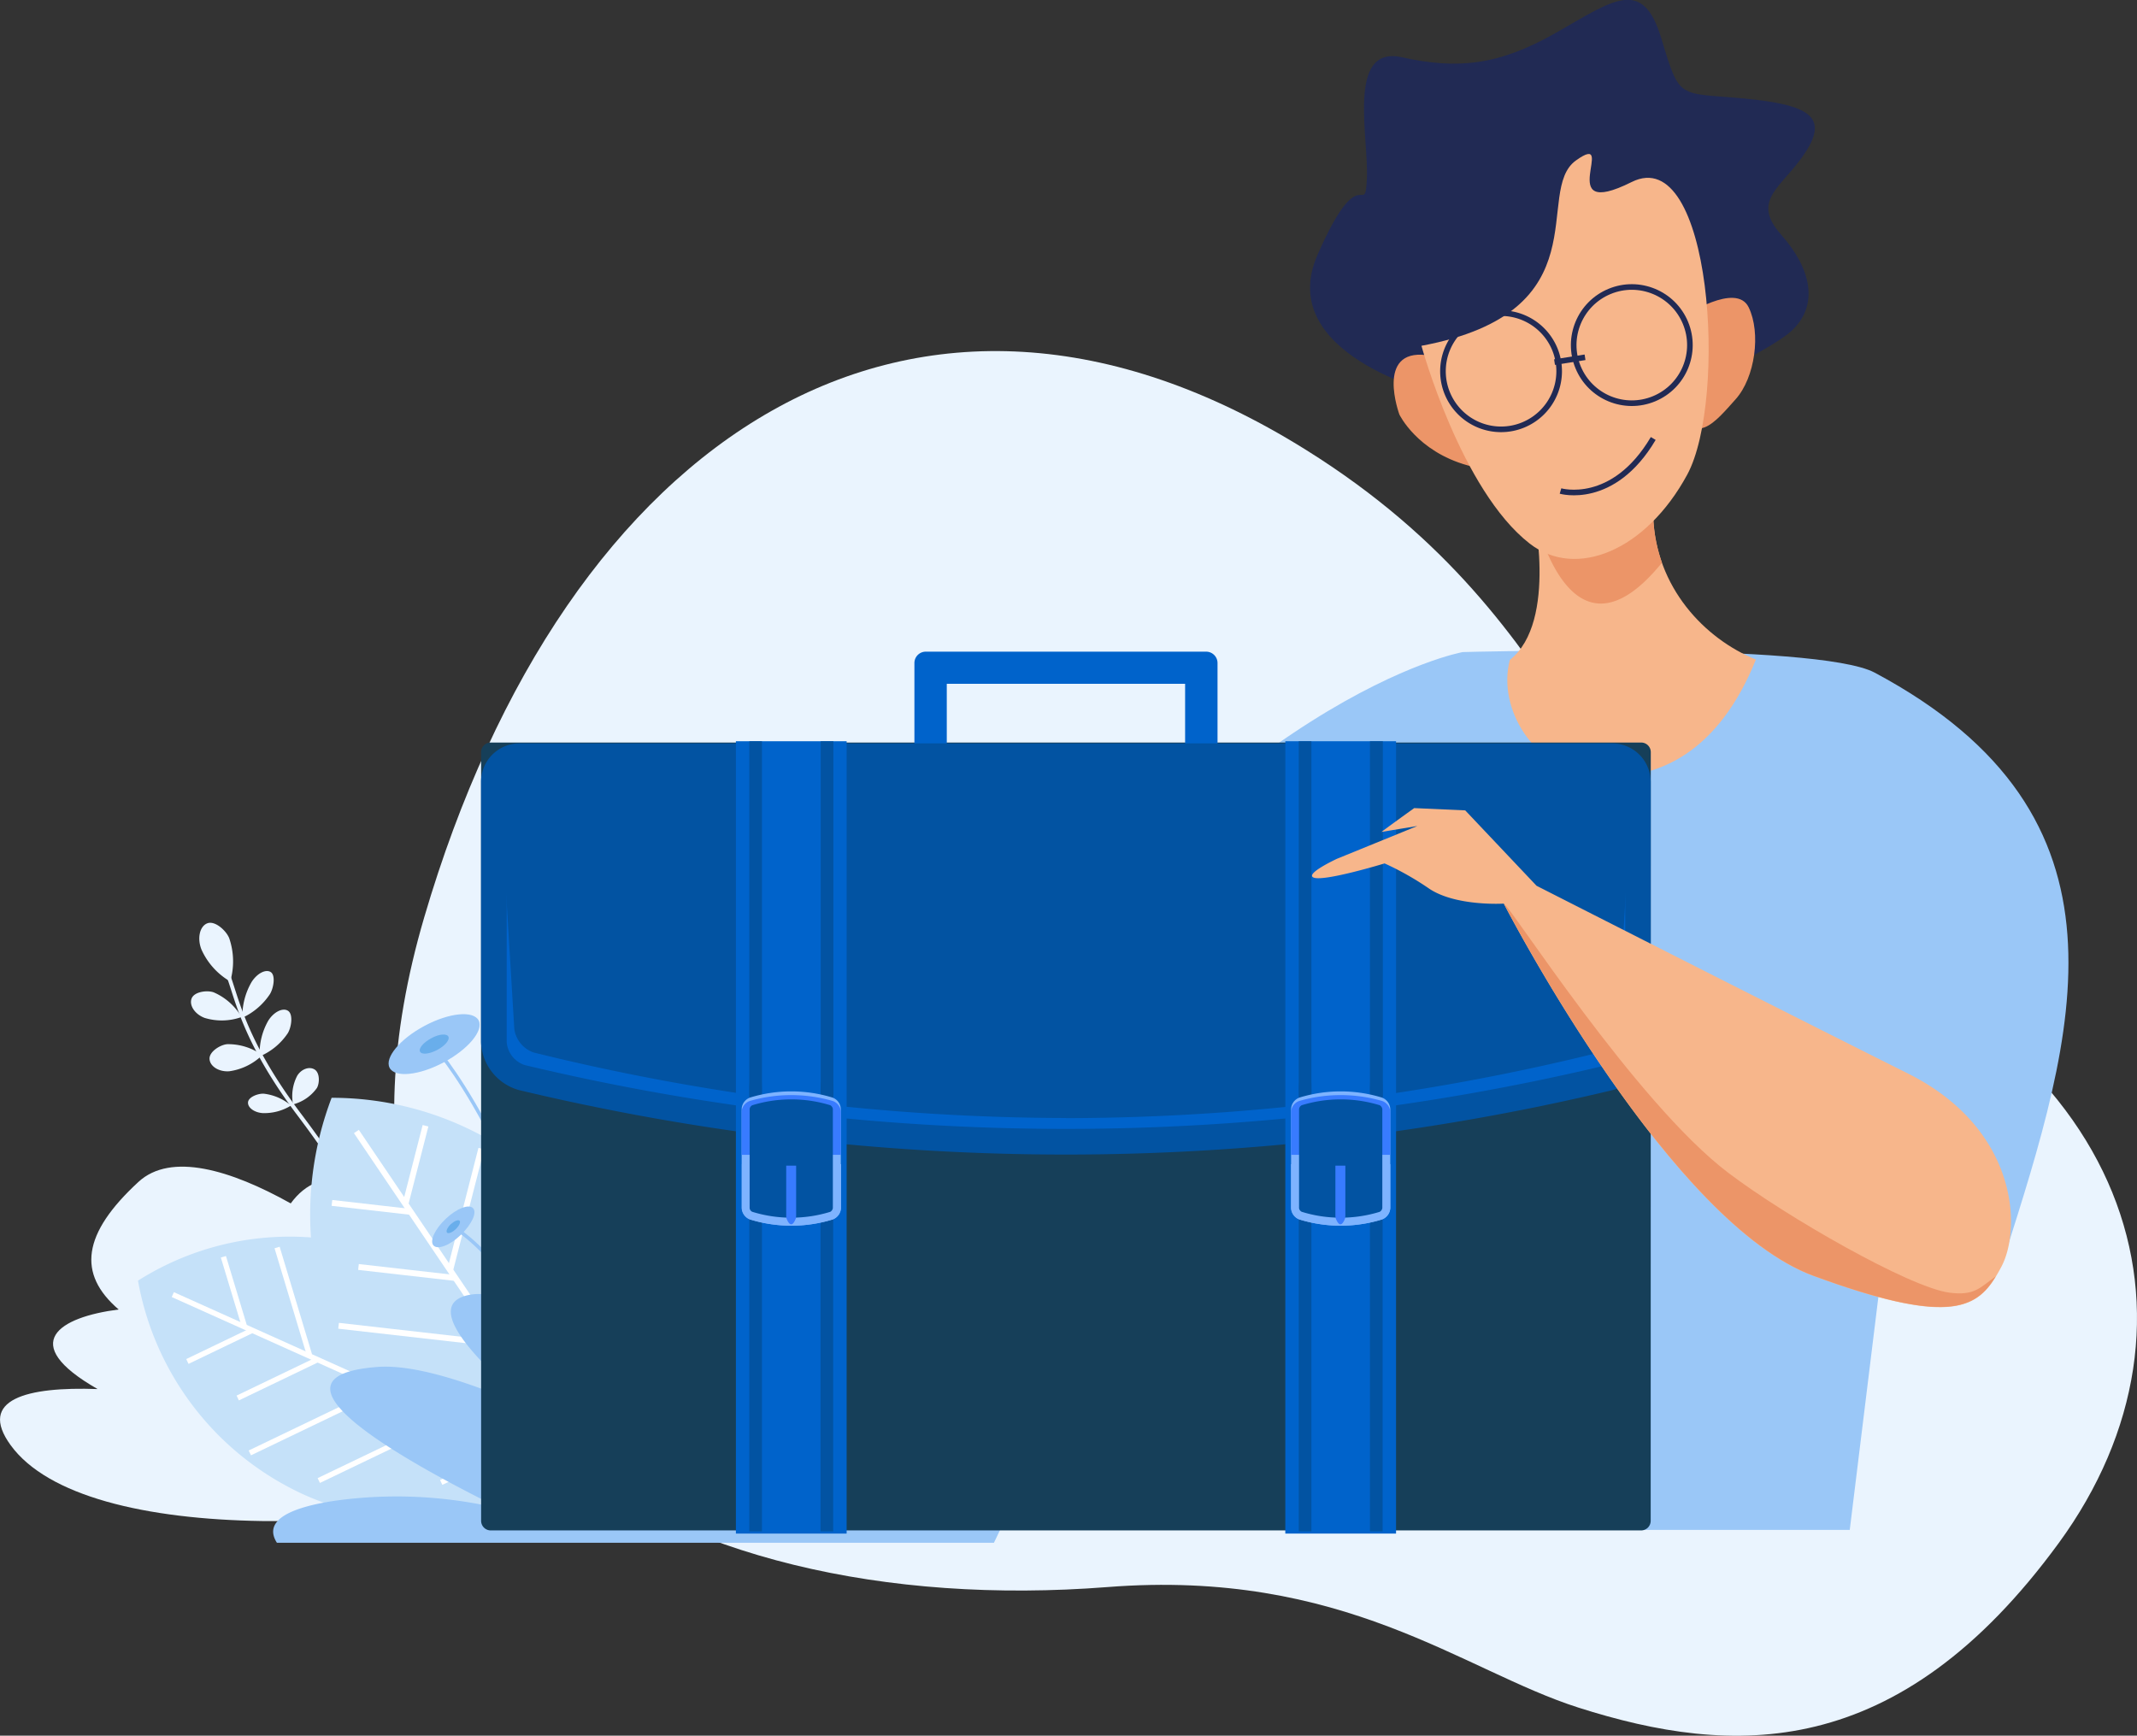 <svg xmlns="http://www.w3.org/2000/svg" viewBox="0 0 460.88 374.35"><rect x="0" y="0" width="460.88" height="374.35" fill="#333333" stroke="none"/><defs><style>.e079b867-441a-439f-aab2-195901fd9b53{fill:#eaf4fe;}.b0ea819c-6505-4a56-a189-b66098f878f6{fill:#9ac7f7;}.a09c7a1f-f630-4064-9d98-989172be63fc{fill:#f7b68b;}.f321a52b-cef2-402e-9ae5-de54db175556{fill:#212a54;}.ba55c8d2-338f-4e60-a41f-bbfe67f1078c{fill:#ec9568;}.a3881d3e-abd5-4e04-8768-6e0cc2cdc831,.b5720ff6-b55e-4ad9-beeb-169bd904fb1c,.b67d0ab5-bcc4-4308-8c18-84a229bd1077,.bc468ece-cb93-4dc3-8969-7df1f88137e0{fill:none;stroke-miterlimit:10;}.bc468ece-cb93-4dc3-8969-7df1f88137e0{stroke:#212a54;stroke-width:1.21px;}.a308821c-55b8-47b1-be06-dfc59ae815a7{fill:#c5e1f9;}.a3881d3e-abd5-4e04-8768-6e0cc2cdc831,.b67d0ab5-bcc4-4308-8c18-84a229bd1077{stroke:#fff;}.a3881d3e-abd5-4e04-8768-6e0cc2cdc831{stroke-width:1.15px;}.b67d0ab5-bcc4-4308-8c18-84a229bd1077{stroke-width:1.27px;}.b5720ff6-b55e-4ad9-beeb-169bd904fb1c{stroke:#9ac7f7;stroke-width:0.75px;}.a2753587-0237-463b-8fd6-ed9574c01c6a{fill:#69aeeb;}.eb27d55d-5e17-4c75-8a33-5c3326ba7e15{fill:#fff;}.b18b6252-e3ce-494a-86c0-91fca9e48a72{fill:#163f59;}.b4369df3-fb8a-452d-81b7-ae4f8db122a0{fill:#0063cb;}.b04f9ff6-3d8d-45b8-b7ab-10dad8d0b617{fill:#0253a2;}.a1ad3bf2-8d90-4eb7-b790-74a173fda2e4{fill:#7eb3ff;}.a0870e3b-2560-47ab-977b-3d54867b7edb{fill:#387bff;}</style></defs><g id="f1275eef-712d-4487-964d-bf39b765e140" data-name="Layer 2"><g id="afe5ce6d-0bbb-41af-9ad0-d80e8fd34d4e" data-name="Layer 4"><path class="e079b867-441a-439f-aab2-195901fd9b53" d="M340.43,368.3c-24.94-7.95-50.59-30-101.62-26C143.35,349.72,60.93,302,91.49,197.85S197.31,44.34,281.61,97c61.9,38.63,58.82,86.93,100.8,100.85,78.17,25.92,96.35,87.38,61.6,134.94S373.59,378.87,340.43,368.3Z"/><path class="b0ea819c-6505-4a56-a189-b66098f878f6" d="M277.05,238.82c7.36,21.3,12.39,65.5,20.69,91.14H398.93l6.66-54.21s24.55,2,26.59-4.39c15.51-48.75,30.29-95.27-27.88-126.29-12.4-6.61-88.83-4.43-88.83-4.43s-50.23,8.83-111.3,93.35C202.14,236.81,268.56,214.21,277.05,238.82Z"/><path class="a09c7a1f-f630-4064-9d98-989172be63fc" d="M343.35,167.25c14.41,1.66,27.49-5.46,35.34-25-11-4.44-21.69-15.56-22.15-31-.67-22.65-26-2-26-2s5.6,24.78-4.92,33.09C322.86,152.85,330.83,165.8,343.35,167.25Z"/><path class="f321a52b-cef2-402e-9ae5-de54db175556" d="M309.45,84.8S274.8,76.36,284.13,55s10.22-7.55,10.66-16.43-4.44-28.88,7.55-26.22,20.88,1.78,33.32-5.33,18.66-12,22.66,1.34,3.55,11.55,17.76,12.88,18.22,4,13.33,11.55-12,10.22-5.32,17.77,8,15.1,2.67,20.43-29.11,15.33-29.11,15.33Z"/><path class="ba55c8d2-338f-4e60-a41f-bbfe67f1078c" d="M363.21,68.21s11.24-7.46,13.92-1.93,1.4,15.15-2.83,19.85-9.26,11.23-12.52.36S363.21,68.21,363.21,68.21Z"/><path class="ba55c8d2-338f-4e60-a41f-bbfe67f1078c" d="M301.8,89.4s-5.23-14.15,5.81-12.81c6.09.74,13.55,6.9,15.27,13s4.56,13.82-6.37,10.78S301.8,89.4,301.8,89.4Z"/><path class="ba55c8d2-338f-4e60-a41f-bbfe67f1078c" d="M358.43,121.36a33.36,33.36,0,0,1-1.89-10.13c-.67-22.65-26-2-26-2S337.81,146.75,358.43,121.36Z"/><path class="a09c7a1f-f630-4064-9d98-989172be63fc" d="M306.56,74.58s8.51,31.12,23.33,42.65c10,7.77,25.1,1.55,34-14.88,8.69-16.1,5.32-71.75-12-63.09s-2.67-11.33-12-4.66S345.88,67.25,306.56,74.58Z"/><path class="bc468ece-cb93-4dc3-8969-7df1f88137e0" d="M336.26,80.06a12.53,12.53,0,1,1-12.52-12.52A12.53,12.53,0,0,1,336.26,80.06Z"/><circle class="bc468ece-cb93-4dc3-8969-7df1f88137e0" cx="351.92" cy="74.43" r="12.53" transform="translate(-1.69 140.34) rotate(-22.5)"/><line class="bc468ece-cb93-4dc3-8969-7df1f88137e0" x1="335.26" y1="78.1" x2="341.84" y2="77.06"/><path class="bc468ece-cb93-4dc3-8969-7df1f88137e0" d="M336.55,105.9s11.33,3.33,20-11.33"/><path class="e079b867-441a-439f-aab2-195901fd9b53" d="M49.65,211.68a15.41,15.41,0,0,0-.22-9.34c-.64-1.62-3.09-3.87-4.75-3.19s-2.17,3.29-1.23,5.65A15.12,15.12,0,0,0,49.65,211.68Z"/><path class="e079b867-441a-439f-aab2-195901fd9b53" d="M52.09,219.35a12.89,12.89,0,0,0-6-5.32c-1.39-.51-4.24-.16-4.78,1.36s.8,3.4,2.82,4.15A12.64,12.64,0,0,0,52.09,219.35Z"/><path class="e079b867-441a-439f-aab2-195901fd9b53" d="M56.56,227.57A12.59,12.59,0,0,0,49,225.21c-1.47.11-3.93,1.61-3.81,3.22s2.08,2.78,4.24,2.62A12.69,12.69,0,0,0,56.56,227.57Z"/><path class="e079b867-441a-439f-aab2-195901fd9b53" d="M52.27,219.51a14.35,14.35,0,0,0,5.95-5.11c.78-1.27,1.26-4.05.16-4.75s-3,.34-4.15,2.2A14.78,14.78,0,0,0,52.27,219.51Z"/><path class="e079b867-441a-439f-aab2-195901fd9b53" d="M56,227.85a13.72,13.72,0,0,0,6.06-5c.79-1.29,1.21-4.09.06-4.84s-3.12.28-4.27,2.14A14.25,14.25,0,0,0,56,227.85Z"/><path class="e079b867-441a-439f-aab2-195901fd9b53" d="M63.2,238.2a9.2,9.2,0,0,0,5.13-3.52c.6-1,.69-3.26-.46-4S65,230.56,64.11,232A9.48,9.48,0,0,0,63.2,238.2Z"/><path class="e079b867-441a-439f-aab2-195901fd9b53" d="M62.77,238.44a11.08,11.08,0,0,0-5.85-2.55c-1.2-.09-3.34.69-3.43,1.85s1.37,2.2,3.12,2.33A10.92,10.92,0,0,0,62.77,238.44Z"/><path class="e079b867-441a-439f-aab2-195901fd9b53" d="M82.51,285.38a4.35,4.35,0,0,1-1.47,1l-.27-.81.13.4-.13-.4c.08,0,1.86-.66,2.67-3.41.92-3.08.29-7.45-1.88-13-3-7.59-8.81-17.18-17.33-28.48C54.34,227.54,51.6,219,49.78,213.3c-.47-1.45-.88-2.71-1.31-3.74l.77-.33c.45,1.06.86,2.33,1.33,3.81,1.8,5.61,4.52,14.1,14.32,27.12,19,25.18,21,36.89,19.34,42.28A6.78,6.78,0,0,1,82.51,285.38Z"/><path class="e079b867-441a-439f-aab2-195901fd9b53" d="M176.29,284.79c12.93-11.06,2-13.6-10.76-12.4,5.69-7.69,1.39-14.18-14.38-20.49-7.08-2.83-15.27-.14-23.14,5-7.28-13.44-16.47-22.27-25.95-16.2-7.84,5-13.5,10.74-16.87,16.62-2.6-.94-5.39-1.8-8.35-2.55-6.49-1.64-11,.47-14.14,4.78-13-7.27-25.85-11.07-32.83-4.65-12.13,11.17-13.24,19.84-4.28,27.53-12.72,1.62-22,7.2-4.54,17.16-15.26-.55-25.94,2.21-18.76,12.1,16,22,84.18,20,134.12,4.94,31.86-4.76,58-13.84,62.33-26.12C201.91,281.51,190.67,281.43,176.29,284.79Z"/><path class="a308821c-55b8-47b1-be06-dfc59ae815a7" d="M87.47,272.06a62.94,62.94,0,0,1,35.85,46.19,61.13,61.13,0,0,1-57.71,4.14,62.9,62.9,0,0,1-35.85-46.18A61.13,61.13,0,0,1,87.47,272.06Z"/><line class="a3881d3e-abd5-4e04-8768-6e0cc2cdc831" x1="37.27" y1="279.22" x2="119.9" y2="316.35"/><line class="a3881d3e-abd5-4e04-8768-6e0cc2cdc831" x1="54.27" y1="286.98" x2="40.41" y2="293.64"/><line class="a3881d3e-abd5-4e04-8768-6e0cc2cdc831" x1="68.35" y1="293.31" x2="51.27" y2="301.52"/><line class="a3881d3e-abd5-4e04-8768-6e0cc2cdc831" x1="82.45" y1="299.64" x2="53.88" y2="313.36"/><line class="a3881d3e-abd5-4e04-8768-6e0cc2cdc831" x1="96.54" y1="305.98" x2="68.75" y2="319.32"/><line class="a3881d3e-abd5-4e04-8768-6e0cc2cdc831" x1="110.63" y1="312.31" x2="95.15" y2="319.73"/><line class="a3881d3e-abd5-4e04-8768-6e0cc2cdc831" x1="52.68" y1="285.96" x2="48.18" y2="271.06"/><line class="a3881d3e-abd5-4e04-8768-6e0cc2cdc831" x1="66.76" y1="292.3" x2="59.76" y2="269.06"/><line class="a3881d3e-abd5-4e04-8768-6e0cc2cdc831" x1="80.85" y1="298.63" x2="72.08" y2="269.54"/><line class="a3881d3e-abd5-4e04-8768-6e0cc2cdc831" x1="94.94" y1="304.96" x2="85.93" y2="275.08"/><line class="a3881d3e-abd5-4e04-8768-6e0cc2cdc831" x1="109.04" y1="311.29" x2="101.29" y2="285.62"/><path class="a308821c-55b8-47b1-be06-dfc59ae815a7" d="M128.15,266.91a70.72,70.72,0,0,1,7.4,64.57A68.2,68.2,0,0,1,78.9,301.35a70.71,70.71,0,0,1-7.38-64.58A68.19,68.19,0,0,1,128.15,266.91Z"/><line class="b67d0ab5-bcc4-4308-8c18-84a229bd1077" x1="76.86" y1="244.04" x2="133.4" y2="327.68"/><line class="b67d0ab5-bcc4-4308-8c18-84a229bd1077" x1="88.42" y1="261.36" x2="71.59" y2="259.44"/><line class="b67d0ab5-bcc4-4308-8c18-84a229bd1077" x1="98.06" y1="275.62" x2="77.31" y2="273.26"/><line class="b67d0ab5-bcc4-4308-8c18-84a229bd1077" x1="107.71" y1="289.88" x2="73.02" y2="285.94"/><line class="b67d0ab5-bcc4-4308-8c18-84a229bd1077" x1="117.35" y1="304.14" x2="83.61" y2="300.31"/><line class="b67d0ab5-bcc4-4308-8c18-84a229bd1077" x1="126.99" y1="318.4" x2="108.2" y2="316.27"/><line class="b67d0ab5-bcc4-4308-8c18-84a229bd1077" x1="87.5" y1="259.46" x2="91.77" y2="242.8"/><line class="b67d0ab5-bcc4-4308-8c18-84a229bd1077" x1="97.14" y1="273.73" x2="103.8" y2="247.73"/><line class="b67d0ab5-bcc4-4308-8c18-84a229bd1077" x1="106.79" y1="287.99" x2="115.12" y2="255.45"/><line class="b67d0ab5-bcc4-4308-8c18-84a229bd1077" x1="116.43" y1="302.25" x2="124.99" y2="268.83"/><line class="b67d0ab5-bcc4-4308-8c18-84a229bd1077" x1="126.08" y1="316.51" x2="133.42" y2="287.81"/><path class="b0ea819c-6505-4a56-a189-b66098f878f6" d="M59.72,332.74c-2.52-3.94.62-7.29,12.59-9.07a95.87,95.87,0,0,1,35.8,1.78c-24.21-11.93-52.44-28.69-26.67-30.63,8-.6,20.4,3.36,34.14,9.54-15.33-12.7-23.77-23.13-14.48-25.06,8.63-1.81,26.22,8.52,44.94,22.22C135.37,290,129.19,280,134,275.29c3.89-3.86,12.24.57,21.83,8.77-.42-7.21,2.56-11.57,9.36-10.7,6.4.83,11.58,9.18,15.29,19.2,6.13-15.54,22.34-25,38.7-20.32,19.21,5.54,3.78,42.79-4.82,60.5Z"/><path class="b5720ff6-b55e-4ad9-beeb-169bd904fb1c" d="M94.27,226.45s23.59,26.77,33.45,89.45"/><path class="b5720ff6-b55e-4ad9-beeb-169bd904fb1c" d="M114.29,239.26s13.89,33,12.07,69.61"/><path class="b5720ff6-b55e-4ad9-beeb-169bd904fb1c" d="M97.76,264.6s22.4,13.27,20.85,46.79"/><path class="b0ea819c-6505-4a56-a189-b66098f878f6" d="M91.59,221.24c-5.3,2.82-8.69,6.88-7.57,9.06s6.34,1.67,11.64-1.15,8.69-6.88,7.57-9.06S96.89,218.41,91.59,221.24Z"/><path class="a2753587-0237-463b-8fd6-ed9574c01c6a" d="M93,223.94c-1.69.89-2.77,2.18-2.41,2.88s2,.53,3.7-.37,2.76-2.18,2.41-2.88S94.66,223,93,223.94Z"/><path class="b0ea819c-6505-4a56-a189-b66098f878f6" d="M113.18,237.08c-2.21,1.17-3.62,2.87-3.15,3.78s2.64.69,4.84-.48,3.62-2.87,3.16-3.78S115.39,235.91,113.18,237.08Z"/><path class="a2753587-0237-463b-8fd6-ed9574c01c6a" d="M113.76,238.21c-.7.37-1.15.9-1,1.19s.83.23,1.53-.14,1.16-.92,1-1.21S114.46,237.83,113.76,238.21Z"/><path class="b0ea819c-6505-4a56-a189-b66098f878f6" d="M96.17,262.84c-2.37,2.22-3.56,4.8-2.68,5.78s3.52,0,5.87-2.26,3.56-4.8,2.67-5.77S98.52,260.62,96.17,262.84Z"/><path class="a2753587-0237-463b-8fd6-ed9574c01c6a" d="M97.25,264c-.74.7-1.13,1.53-.85,1.84s1.12,0,1.87-.72,1.13-1.53.85-1.83S98,263.34,97.25,264Z"/><path class="eb27d55d-5e17-4c75-8a33-5c3326ba7e15" d="M123.27,318.49a3.65,3.65,0,0,0-.31-.24.76.76,0,0,0,.16-.06c1.45-.57,2.37-1.65,2.08-2.41s-1.7-.92-3.14-.35l-.35.16a1.11,1.11,0,0,0,0-.17c.24-1.56-.22-2.91-1-3s-1.62,1-1.86,2.59c0,.13,0,.26,0,.4l-.13-.12c-1.21-1-2.59-1.26-3.1-.61s.07,1.95,1.27,2.93l.32.23-.17.06c-1.43.58-2.36,1.66-2.06,2.42s1.69.92,3.12.35a2,2,0,0,0,.36-.17l0,.18c-.23,1.55.23,2.91,1,3s1.63-1,1.86-2.59c0-.13,0-.26,0-.39l.13.12c1.21,1,2.59,1.25,3.09.61S124.48,319.47,123.27,318.49Zm-3.43,1.06a1.54,1.54,0,0,1-1.27-1.75,1.52,1.52,0,0,1,1.72-1.29,1.54,1.54,0,0,1,1.27,1.75A1.52,1.52,0,0,1,119.84,319.55Z"/><path class="b18b6252-e3ce-494a-86c0-91fca9e48a72" d="M356,328a2.07,2.07,0,0,1-2.08,2.08H105.85a2.08,2.08,0,0,1-2.09-2.08V162.23a2.08,2.08,0,0,1,2.09-2.08H353.94a2.07,2.07,0,0,1,2.08,2.08Z"/><path class="b4369df3-fb8a-452d-81b7-ae4f8db122a0" d="M199.66,181.19a2.45,2.45,0,0,1-2.45-2.45V143a2.45,2.45,0,0,1,2.45-2.45h60.46a2.46,2.46,0,0,1,2.46,2.45v35.79a2.46,2.46,0,0,1-2.46,2.45Zm4.53-7h51.4V147.48h-51.4Z"/><path class="b04f9ff6-3d8d-45b8-b7ab-10dad8d0b617" d="M356,224.78a11.22,11.22,0,0,1-8.16,10.32,507.12,507.12,0,0,1-235.94,0,11.2,11.2,0,0,1-8.16-10.32V168.62a8.31,8.31,0,0,1,8.28-8.29h235.7a8.32,8.32,0,0,1,8.28,8.29Z"/><path class="b4369df3-fb8a-452d-81b7-ae4f8db122a0" d="M229.89,243.48A502.28,502.28,0,0,1,113.2,229.72a5.68,5.68,0,0,1-3.92-4.93V168.62a2.78,2.78,0,0,1,2.78-2.76H347.74a2.8,2.8,0,0,1,2.77,2.77v56.15a5.7,5.7,0,0,1-4,4.95,502.3,502.3,0,0,1-116.66,13.75Z"/><path class="b04f9ff6-3d8d-45b8-b7ab-10dad8d0b617" d="M229.89,241.13A480.92,480.92,0,0,1,115.09,227a6.3,6.3,0,0,1-4.17-5.06l-3.48-57.58a2.65,2.65,0,0,1,2.67-2.83h239.6a2.65,2.65,0,0,1,2.63,2.83L348.86,222a6.27,6.27,0,0,1-4.19,5.06,480.44,480.44,0,0,1-114.78,14.1Z"/><polygon class="b4369df3-fb8a-452d-81b7-ae4f8db122a0" points="158.71 159.87 158.71 225.26 158.71 233.35 158.71 257.28 158.71 298.75 158.71 330.76 182.59 330.76 182.59 298.75 182.59 257.28 182.59 233.35 182.59 225.26 182.59 159.87 158.71 159.87"/><path class="b04f9ff6-3d8d-45b8-b7ab-10dad8d0b617" d="M161.6,159.87v73.48a46.46,46.46,0,0,0,.24,6.63h2.26a49.36,49.36,0,0,0,.23-6.63V159.87Z"/><path class="b04f9ff6-3d8d-45b8-b7ab-10dad8d0b617" d="M177,159.87v73.48a47.45,47.45,0,0,0,.23,6.63h2.27a49.36,49.36,0,0,0,.23-6.63V159.87Z"/><path class="b04f9ff6-3d8d-45b8-b7ab-10dad8d0b617" d="M179.69,330.28V256.8a47.45,47.45,0,0,0-.23-6.63h-2.27a49.36,49.36,0,0,0-.23,6.63v73.48Z"/><path class="b04f9ff6-3d8d-45b8-b7ab-10dad8d0b617" d="M164.33,330.28V256.8a48.47,48.47,0,0,0-.22-6.63h-2.27a48.29,48.29,0,0,0-.24,6.63v73.48Z"/><path class="a1ad3bf2-8d90-4eb7-b790-74a173fda2e4" d="M181.34,260.56a2.79,2.79,0,0,1-1.78,2.45,30.27,30.27,0,0,1-17.83,0,2.77,2.77,0,0,1-1.78-2.45V239.17a2.75,2.75,0,0,1,1.78-2.44,30.27,30.27,0,0,1,17.83,0,2.73,2.73,0,0,1,1.78,2.44Z"/><path class="a0870e3b-2560-47ab-977b-3d54867b7edb" d="M179.56,237.45a32.17,32.17,0,0,0-17.83,0,2.62,2.62,0,0,0-1.78,2.3v9.32l.2,0h21.19v-9.35A2.6,2.6,0,0,0,179.56,237.45Z"/><path class="a1ad3bf2-8d90-4eb7-b790-74a173fda2e4" d="M160,251.09v9.47a2.77,2.77,0,0,0,1.78,2.45,30.27,30.27,0,0,0,17.83,0,2.79,2.79,0,0,0,1.78-2.45v-9.47Z"/><path class="a1ad3bf2-8d90-4eb7-b790-74a173fda2e4" d="M170.65,262.52a28.7,28.7,0,0,1-8.38-1.26,1,1,0,0,1-.48-.69v-7.64h17.72v7.63a1,1,0,0,1-.51.71,28.68,28.68,0,0,1-8.35,1.25Z"/><path class="b04f9ff6-3d8d-45b8-b7ab-10dad8d0b617" d="M170.65,262.63a28.3,28.3,0,0,1-8.41-1.27,1,1,0,0,1-.57-.79v-21.4a1.06,1.06,0,0,1,.59-.8,28.63,28.63,0,0,1,16.8,0,1.12,1.12,0,0,1,.56.81v21.38a1.1,1.1,0,0,1-.57.81A28.45,28.45,0,0,1,170.65,262.63Z"/><path class="a0870e3b-2560-47ab-977b-3d54867b7edb" d="M169.56,251.41V262a3.64,3.64,0,0,0,.07.8c.32.84.67,1.26,1,1.26s.68-.42,1-1.26a4.6,4.6,0,0,0,.07-.8V251.41Z"/><polygon class="b4369df3-fb8a-452d-81b7-ae4f8db122a0" points="277.2 159.87 277.2 225.26 277.2 233.35 277.2 257.28 277.2 298.75 277.2 330.76 301.08 330.76 301.08 298.75 301.08 257.28 301.08 233.35 301.08 225.26 301.08 159.87 277.2 159.87"/><path class="b04f9ff6-3d8d-45b8-b7ab-10dad8d0b617" d="M280.1,159.87v73.48a50.48,50.48,0,0,0,.22,6.63h2.27a46.46,46.46,0,0,0,.24-6.63V159.87Z"/><path class="b04f9ff6-3d8d-45b8-b7ab-10dad8d0b617" d="M295.45,159.87v73.48a49.36,49.36,0,0,0,.23,6.63H298a47.45,47.45,0,0,0,.23-6.63V159.87Z"/><path class="b04f9ff6-3d8d-45b8-b7ab-10dad8d0b617" d="M298.18,330.28V256.8a47.45,47.45,0,0,0-.23-6.63h-2.26a46.46,46.46,0,0,0-.24,6.63v73.48Z"/><path class="b04f9ff6-3d8d-45b8-b7ab-10dad8d0b617" d="M282.83,330.28V256.8a49.36,49.36,0,0,0-.23-6.63h-2.27a47.45,47.45,0,0,0-.23,6.63v73.48Z"/><path class="a1ad3bf2-8d90-4eb7-b790-74a173fda2e4" d="M299.84,260.56a2.8,2.8,0,0,1-1.79,2.45,30.24,30.24,0,0,1-17.82,0,2.77,2.77,0,0,1-1.79-2.45V239.17a2.76,2.76,0,0,1,1.79-2.44,30.24,30.24,0,0,1,17.82,0,2.77,2.77,0,0,1,1.79,2.44Z"/><path class="a0870e3b-2560-47ab-977b-3d54867b7edb" d="M298.05,237.45a32.13,32.13,0,0,0-17.82,0,2.63,2.63,0,0,0-1.79,2.3v9.32c.07,0,.14,0,.2,0h21.2v-9.35A2.64,2.64,0,0,0,298.05,237.45Z"/><path class="a1ad3bf2-8d90-4eb7-b790-74a173fda2e4" d="M278.44,251.09v9.47a2.77,2.77,0,0,0,1.79,2.45,30.24,30.24,0,0,0,17.82,0,2.8,2.8,0,0,0,1.79-2.45v-9.47Z"/><path class="a1ad3bf2-8d90-4eb7-b790-74a173fda2e4" d="M289.14,262.52a28.75,28.75,0,0,1-8.38-1.26,1,1,0,0,1-.49-.69v-7.64H298v7.63a1,1,0,0,1-.51.71,28.73,28.73,0,0,1-8.35,1.25Z"/><path class="b04f9ff6-3d8d-45b8-b7ab-10dad8d0b617" d="M289.14,262.63a28.14,28.14,0,0,1-8.4-1.27,1.06,1.06,0,0,1-.58-.79v-21.4a1.1,1.1,0,0,1,.58-.8,28.66,28.66,0,0,1,16.81,0,1.13,1.13,0,0,1,.57.81v21.38a1.14,1.14,0,0,1-.58.81A28.5,28.5,0,0,1,289.14,262.63Z"/><path class="a0870e3b-2560-47ab-977b-3d54867b7edb" d="M288,251.41V262a3.5,3.5,0,0,0,.08.8c.33.84.68,1.26,1,1.26s.69-.42,1-1.26a4.6,4.6,0,0,0,.07-.8V251.41Z"/><path class="a09c7a1f-f630-4064-9d98-989172be63fc" d="M305.68,178.15l-17.34,7.07s-6.7,3.1-5.15,4c1.93,1.12,15.42-3,15.42-3a62.69,62.69,0,0,1,9.64,5.46c5.78,3.85,16.06,3.21,16.06,3.21s35.33,68.74,66.81,80.31,36,6.42,40.48-1.93,3.53-29.9-20.09-41.72c-30-15-80.13-40.51-80.13-40.51L316,174.78,305,174.29s-4.5,3.22-7.07,5.14"/><path class="ba55c8d2-338f-4e60-a41f-bbfe67f1078c" d="M430.42,275.3c-3.41,2.38-4.52,4.23-10.06,3.49-8.49-1.13-35.05-16.29-47.64-25.85-20-15.15-47.26-57.94-48.32-57.92,1.9,3.66,36.13,68.9,66.72,80.14C419.89,285.73,426.13,282.34,430.42,275.3Z"/></g></g></svg>